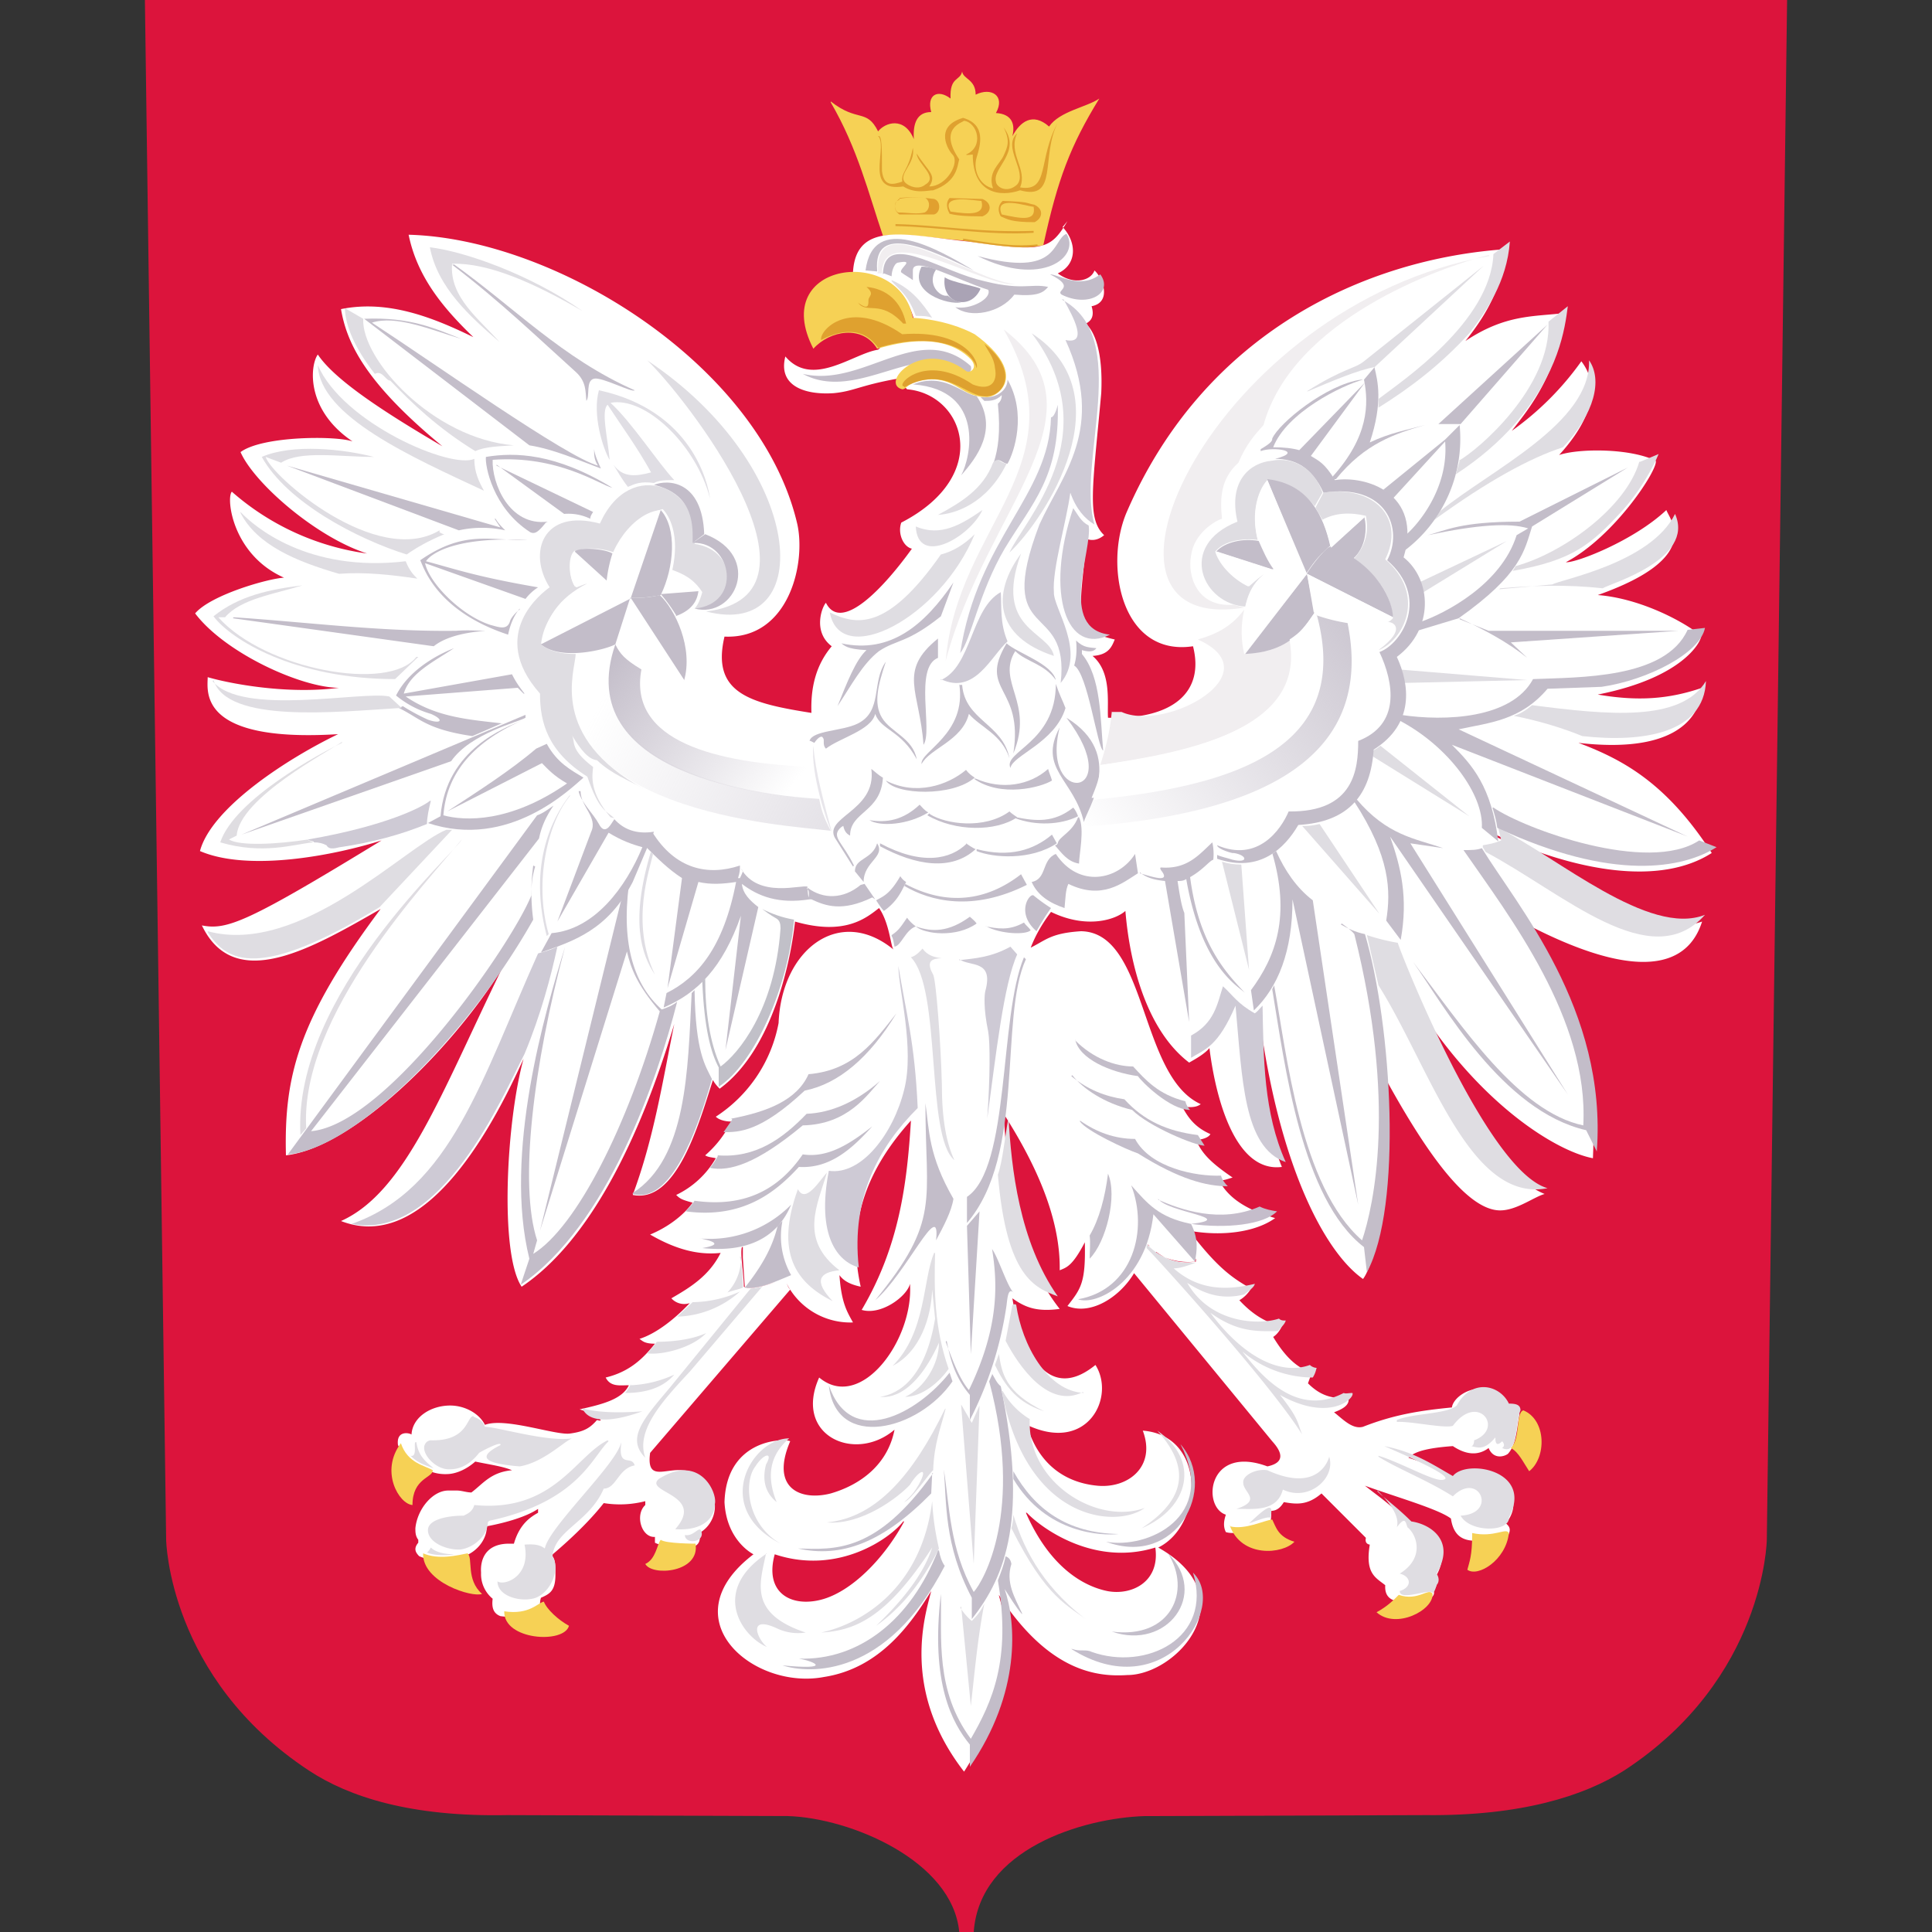 <?xml version="1.0" encoding="UTF-8"?> <svg xmlns="http://www.w3.org/2000/svg" xmlns:xlink="http://www.w3.org/1999/xlink" xmlns:v="https://vecta.io/nano" viewBox="0 0 20 20"><rect x="0" y="0" width="20" height="20" fill="#333333" stroke="none"/><style>.g{fill:#c3bdc9}.h{fill:#dfdde2}.i{fill:#cecad5}.j{fill:#fff}.k{fill:#f6d155}.l{fill:#f1eef0}.m{fill:#c3bec9}.n{fill:#c4bec9}.o{fill:#c3beca}.p{fill:#c4beca}</style><defs><linearGradient id="A" x1="6.27" y1="6.84" x2="8.09" y2="8.28" gradientUnits="userSpaceOnUse"><stop offset="0" stop-color="#c3bdc9"></stop><stop offset="1" stop-color="#c3bdc9" stop-opacity="0"></stop></linearGradient><linearGradient id="B" x1="11.73" y1="10.11" x2="6.22" y2="7.25" xlink:href="#A"></linearGradient><linearGradient id="C" x1="14.68" y1="6.26" x2="11.38" y2="8.79" xlink:href="#A"></linearGradient></defs><g fill-rule="evenodd"><path d="M1.5 0l.22 15.94s.02 1.43 1.48 2.39c.41.27 1.05.48 2.05.46l2.91.01c.64.02 1.7.46 1.77 1.2h.15c.06-.86 1.13-1.18 1.77-1.2l2.91-.01c.99.01 1.64-.2 2.05-.46 1.46-.95 1.48-2.39 1.48-2.39L18.5 0h-17 0z" fill="#dc143c"></path><path d="M8.6,1.06c.28.48.39.94.54,1.38.25-.03.54.03.83.05.33.06.59.09.83.05.15-.69.28-1.03.58-1.52-.13.09-.41.13-.52.29-.17-.15-.3-.05-.38.1.03-.12,0-.23-.17-.24.1-.18-.05-.27-.21-.19,0-.16-.13-.16-.14-.24-.02.1-.13.05-.12.28-.13-.1-.25-.04-.2.14-.15,0-.19.12-.18.28-.1-.24-.3-.17-.37-.08-.12-.24-.21-.09-.49-.31h0Z" class="k"></path><path d="M11.05 2.29c-.18.3-.25.32-1.03.21-.61-.06-1.16-.23-1.19.32.2.02.5.05.63.48l-.37.32c-.26.04-.68.4-.96.07-.08.31.21.4.5.38.21-.02.27-.08.66-.15l.1.11c.59.05.89.89-.06 1.38-.04.11.02.25.11.27-.28.39-.73.88-.89.56-.04.04-.14.3.06.45-.16.19-.22.42-.21.69-.63-.1-1.04-.2-.9-.79.67.03.85-.77.75-1.18-.39-1.63-2.49-2.94-4.02-2.98.09.44.36.76.67 1.06-.41-.2-.88-.39-1.37-.29.06.35.25.76 1.05 1.42-.58-.34-1.11-.68-1.29-.95-.08.11-.13.57.36.9-.16-.06-.93-.06-1.16.11.14.32.78.88 1.31 1.05a2.67 2.67 0 0 1-1.4-.64c-.06.06 0 .65.54.89-.17.01-.76.18-.92.37.31.41 1.1.77 1.49.77-.53.07-1.12-.04-1.36-.11 0 .14-.11.68 1.35.59-.52.25-1.31.76-1.43 1.21.51.22 1.41.04 1.88-.11-1.39.85-1.6.93-1.86.88.34.71 1.15.23 1.85-.17-.86 1.15-1 1.74-.98 2.55.69-.08 1.7-1.08 2.23-1.92-.62 1.27-.99 2.3-1.66 2.6.77.3 1.43-.66 1.89-1.68-.18.65-.25 2.02-.02 2.36.7-.47 1.22-1.52 1.58-2.72-.12.59-.21 1.18-.43 1.77.45.09.68-.72.83-1.19.01.02.03.05.07.09.56-.41.74-1.36.78-1.73.52.15.74-.04.87-.14.11.16.12.4.15.43-.56-.46-1.16 0-1.19.76a1.48 1.48 0 0 1-.65.97c.03.03.09.05.16.05a1.1 1.1 0 0 1-.27.35c.03.02.07.02.11.03a.94.94 0 0 1-.41.38c.04.04.06.05.17.08-.1.14-.27.26-.44.33.31.18.54.21.73.19-.12.24-.32.36-.51.47a.18.18 0 0 0 .19.05c-.17.18-.36.32-.52.37.03.02.05.05.16.05-.12.15-.26.29-.51.35.05.1.15.08.24.08-.07.15-.29.2-.51.25.17.05.28.14.18.11-.07.08-.13.12-.28.14s-.67-.17-.88-.09c-.06-.12-.21-.2-.36-.2-.2 0-.39.12-.4.3-.03-.02-.16-.04-.14.11.05.09.05.16.33.27a.43.43 0 0 0 .17.03c.1 0 .21-.05.3-.13h0c.14.03.29.05.38.09-.22.02-.3.14-.42.23-.05 0-.1-.02-.15-.02h0-.09c-.16 0-.32.19-.34.39 0 .04 0 .08.03.12v.03c-.05.06-.03.1.01.14.19.08.31.03.38.02.18-.02.32-.17.32-.33h0c.21-.04.41-.1.53-.18v.04c-.07.04-.19.11-.25.32h-.05c-.24 0-.3.16-.29.3a.33.33 0 0 0 .12.27c-.01.08 0 .15.08.18.28.04.35-.1.41-.1 0-.04 0-.06.01-.09.09-.04.15-.07.15-.24 0-.1 0-.16-.04-.2h0 0c.26-.22.43-.4.54-.54a1.05 1.05 0 0 0 .43-.02v.04c-.11.1-.04.34.1.33v.06c.09.05.25.02.38.04.06 0 .1-.05.08-.14h0a.32.32 0 0 0 .16-.3.35.35 0 0 0-.33-.35h0c-.19-.02-.38.12-.34-.18l1.45-1.69c-.02-.02-.03-.05-.04-.07a.74.74 0 0 0 .69.41c-.06-.11-.12-.2-.14-.49.05.07.13.1.22.12-.15-.67.07-1.22.52-1.72-.04.65-.12 1.3-.51 1.96.2.06.47-.14.5-.27.04.58-.51 1.33-.94.97-.27.6.37.89.78.54-.07.36-.35.57-.66.66-.31.08-.63-.05-.42-.54-.04-.03-.66-.04-.68.63.02.39.28.53.3.54-.88.67 0 1.41.73 1.27.58-.09.9-.55 1.11-.89-.06.24-.32 1.02.34 1.87.66-1.03.38-1.72.36-1.83.52.8 1.02.85 1.33.83.51 0 1.24-.8.32-1.32.47-.23.5-1.16-.16-1.21.14.37-.15.6-.47.57s-.61-.21-.73-.63c.63.3.92-.29.71-.62-.54.44-.79-.27-.86-.69.14.1.26.14.49.11-.44-.56-.54-1.32-.58-2.02.3.47.59 1.05.58 1.62.07-.03.13-.04.26-.29.01.42-.04.48-.18.66.24.1.54-.09.69-.34l1.43 1.74c.1.11.14.22-.05.26-.62-.23-.68.42-.43.5-.02.06-.03.12 0 .18.12.04.37-.06.44-.07.03-.03.03-.09.03-.15.06 0 .1-.04.13-.09.12.02.24.04.39-.09l.46.46s-.02.06.04.07c-.05.3.06.34.16.42-.02.29.42.12.46.14.05-.03.05-.06.04-.09.05-.05.03-.08.01-.12.22-.33-.09-.59-.26-.56-.18-.2-.31-.28-.46-.4.3.11.76.24.89.34.05.34.35.2.57.21.07-.1.03-.13 0-.16.29-.37-.32-.68-.58-.46-.15-.14-.29-.17-.43-.22.06-.06.18-.1.46-.12.12.08.25.11.37.02.05.12.16.09.2.06.09-.1.09-.26.12-.41-.02-.05-.06-.09-.13-.09-.19-.32-.55-.13-.57.02-.31.03-.59.07-.92.2-.11.03-.21-.08-.3-.15.08-.03.16-.07.15-.14-.13-.01-.26 0-.42-.16l.04-.11c-.12-.04-.25-.12-.4-.37.03-.02.06-.05.09-.11-.18-.04-.32-.14-.44-.27a.34.34 0 0 0 .12-.12c-.17-.1-.33-.19-.64-.6.33.06.68.02.89-.13-.16-.05-.45-.14-.58-.39.06 0 .1-.02.14-.03-.25-.17-.32-.26-.38-.39.05 0 .13-.02.15-.06-.16-.07-.23-.17-.29-.28.07 0 .14.01.19-.03-.64-.29-.55-1.78-1.24-1.79-.31.02-.36.09-.52.17.05-.13.12-.25.21-.37.37.18.67.08.77-.01.05.6.24 1.25.66 1.57.07-.04.16-.09.21-.15.07.56.28 1.29.75 1.23-.22-.54-.21-1.08-.24-1.61.2 1.58.68 2.49 1.08 2.77.18-.24.32-1.39.23-2.08.39.71.83 1.37 1.19 1.37.17 0 .35-.14.46-.17-.57-.23-.96-1.29-1.31-1.94.66 1.03 1.44 1.5 1.81 1.57.01-.32.08-1.21-.74-2.45 1.47.78 1.78.28 1.87 0-.66.23-1.56-.62-2.16-.89v-.02c.87.4 1.73.54 2.26.2-.46-.71-.9-.96-1.38-1.14.95.11 1.26-.22 1.28-.57-.35.12-.67.14-1.08.07.91-.18 1.08-.57 1.07-.61-.23-.18-.67-.39-1.07-.42 1.1-.39.75-.77.71-.88-.34.32-.94.55-1.04.54.51-.27.96-.97.93-1.05-.26-.13-.79-.13-1-.06.21-.23.49-.63.23-.97a3.05 3.05 0 0 1-.72.72c.21-.27.46-.58.55-1.22-.32.04-.61.01-1.03.29.24-.3.39-.59.41-.95-1.43.1-3.11.85-3.92 2.73-.23.55-.05 1.49.69 1.38.12.47-.2.76-.88.74-.01-.16.04-.47-.16-.64.17-.01.2-.1.23-.17-.44-.1-.37-.25-.29-1.04.06.02.12.01.18-.04-.18-.17-.12-.48-.03-1.47.02-.43-.07-.64-.16-.72.06-.03.09-.08.06-.18.21-.04.12-.29.03-.37-.04.11-.22.15-.38.03.2-.09.2-.32.05-.48h0zm.83 10.59s.01.02.02.02l-.02-.02h0zm-4.2.03c-.02.07.02.28.02.41.07.03.19 0 .33-.05-.12.04-.25.08-.32.05l-.02-.3v-.11h0zm-.05.02H7.6h.03zm4.33.03c.15.11.34.11.41.1 0 0 0-.02.01-.03v.03c-.14.02-.28 0-.41-.1h0zm-5.22 2.53h0 0zm3.89.17c.14.15.69.56 1.33.36.05.36-.25.5-.5.45-.24-.05-.59-.24-.84-.81h0zm-1.27.09c-.21.39-.55.73-.86.81s-.59-.07-.48-.47c.66.22 1.2-.17 1.33-.34h0z" class="j"></path><g class="h"><path d="M6.32 8.46c-.22-.26-.19-.43-.18-.52-.25-.19-.18-.26-.22-.33.09.15.17.25.26.26.16.15.32.2.49.3-.99-.54-.72-1.21-.71-1.4-.16 0-.27-.03-.35-.09.03-.27.17-.49.47-.64-.04.01-.08.03-.11.04-.04 0-.12-.23-.01-.37.06-.04.23-.05.4.01.1-.2.23-.38.5-.45.07.07.18.27.1.63.11.04.22.09.31.23-.03.11-.06.15-.08.17.43 0 .48-.6 0-.67.08-.57-.66-.92-.98-.21-.59-.16-.75.3-.52.66-.07.05-.65.48-.1 1.1 0 .3.08.6.49.86.12.35.19.35.28.43h0zm7.3-3.21l.08-.15c.53-.08.85.27.64.69.43.37.19.84-.07.94.31-.23.14-.3.09-.29.02 0 .04-.02.06-.04-.02-.2-.1-.39-.4-.62.15-.17.14-.33.12-.44-.17-.04-.32-.03-.45.04l-.07-.12h0z"></path><path d="M12.89,6.28c.02-.08.05-.22.2-.34-.05.03-.1.08-.16.13-.19-.08-.32-.25-.35-.36.12-.15.4-.13.44-.12-.08-.31.02-.54.1-.62.25.02.39.15.49.27l.08-.14c-.07-.22-.28-.38-.53-.33-.21.02-.45.2-.35.63-.63.25-.36.86.09.88h0Z"></path></g><path d="M11.51,7.36c-.02.23-.07.4-.12.56.86-.13,2.13-.35,1.96-1.29-.16.11-.31.13-.47.14-.03-.13-.04-.28,0-.46-.14.19-.31.26-.48.31.78.35-.33.96-.79.75h-.1,0Z" class="l"></path><path d="M8.42,7.72c.02.27.11.59.19.89-.05-.09-.22-.61-.19-.89Z" fill="#e8e6eb"></path><path d="M10.97,7.53c-.21.82.71.74.07-.1.62.38.21.95.18,1.08-.1-.44-.48-.55-.25-.98Z" class="g"></path><path d="M6.84,5.28l-.31.91c-.08-.03-.15-.06-.25-.18,0-.32.28-.71.56-.73Z" class="j"></path><path d="M7.08,7.05l-.56-.86c.09,0,.19,0,.31-.03.16.15.35.55.25.89Z" class="g"></path><g class="j"><path d="M6.93 5.9c.17.05.28.16.3.22l-.39.04a1.14 1.14 0 0 0 .09-.26zm-.98.17c-.07-.11-.07-.32 0-.37l.33.3c-.09.02-.25.03-.33.07z"></path><path d="M5.6,6.67l.92-.47s-.13-.15-.24-.18c-.25-.03-.65.28-.68.66Z"></path></g><path d="M6.37 6.67C5.9 8.03 7.94 8.24 8.48 8.28l-.07-.34c-.99-.04-1.91-.26-1.77-1.01-.18-.11-.22-.16-.27-.26h0z" fill="url(#A)"></path><path d="M6.37,6.66c-.11.05-.27.08-.42.1-.39,1.65,2.16,1.78,2.65,1.84-.08-.15-.1-.23-.12-.33-1.3-.08-2.49-.57-2.11-1.61Z" fill="url(#B)"></path><path d="M13.12 4.97l.4.97c.06-.09.12-.18.25-.29-.07-.31-.22-.64-.65-.69z" class="g"></path><path d="M13.12 4.97l.41.97-.35-.05c-.21-.22-.26-.67-.06-.92z" class="j"></path><g class="g"><path d="M12.59 5.71c.09-.1.28-.14.44-.11.04.09.09.21.16.3l-.59-.19zm1.54-.36l-.36.32.23.12c.19-.16.13-.44.12-.44h0z"></path><path d="M13.77,5.66c-.06.01-.26.29-.24.28l.89.45c0-.15-.14-.53-.64-.74h0Z"></path><path d="M13.53,5.94l-.64.83c.41-.02.57-.2.72-.43l-.08-.4Z"></path></g><g class="j"><path d="M14.13 5.35a.56.56 0 0 0-.44.04c.04.09.07.2.09.28l.35-.32zm-.6.59l.89.45c-.16.13-.68 0-.82-.05l-.07-.4h0z"></path><path d="M13.53,5.94l-.35-.05c-.39.16-.32.82-.29.87l.64-.82Z"></path><path d="M13.18 5.9l-.59-.19c.03.14.2.3.33.36.03-.03.16-.14.25-.17h0zm.43.44c-.11.16-.14.2-.26.28.21.95-1.16 1.19-1.96 1.3 0 .13-.05.24-.09.34.14-.01 2.96-.06 2.31-1.93h0z"></path></g><path d="M13.63 6.36c.38 1.39-.86 1.78-2.32 1.92l-.11.28c1.98-.14 3.02-.78 2.75-2.11a1.86 1.86 0 0 1-.32-.08z" fill="url(#C)"></path><path d="M4.38 16.08c.16.07.36.02.46 0 .06.05-.02.27.15.42-.1.04-.62-.12-.61-.42h0zm-.23-1.14c.07.21.25.23.33.28 0 .08-.21.08-.21.36-.14-.01-.34-.35-.12-.64zm1.07 1.74c.26.04.35-.09.41-.1.03.08.15.19.26.25-.05.19-.68.15-.67-.15h0zm1.98-.7s-.31 0-.36-.04c-.04.05-.05.2-.16.25.07.13.57.09.52-.21z" class="k"></path><path d="M7.77 13.34s.09-.01.12-.02l-.75.88c-.29.31-.56.61-.46.89-.2-.2-.02-.4.25-.72l.84-1.03h0zm-.37 2.23c0 .14-.12.28-.41.26.32-.36-.33-.38-.17-.52.43-.27.61.15.58.26zm-.31.32c.09.02.15-.1.17-.04.04.12-.17.14-.17.04zM4.9 14.66c-.07 0-.05.26-.44.25 0 0-.04 0-.06.04-.05.09.11.27.26.26.13 0 .23-.08.3-.17.03-.02.24-.13.22-.08-.24.12-.18.19.2.22.24-.04.45-.25.54-.29-.25.04-.78-.12-.9-.12-.02-.05-.05-.08-.11-.1h0zm-.44 1.36s-.02.04-.04.05c.07.04.25.03.28.02-.02 0-.17 0-.24-.07zm1.83-1.11c-.33.16-.56.75-1.38.67-.02.07-.07.09-.11.11-.17 0-.37.04-.37.15 0 .13.2.21.34.2.14-.02.28-.15.28-.28h0s.01-.02.03-.02c.91-.2 1.05-.66 1.22-.82h0zm.14.02c-.04.22-.75.88-.79 1.1-.04-.03-.09-.05-.21-.04.07.33-.21.43-.28.38 0 .15.22.21.36.18.17-.03.3-.29.21-.44.02-.27.38-.35.53-.7.13 0 .15-.21.32-.24-.03-.11-.17.03-.14-.22h0zm-2.12 0c.02.13.08.19.18.27-.08-.03-.16-.05-.24-.13.08.02.02-.16.06-.14zm1.72-.35c.15.04.35.05.62.03-.39.14-.57.09-.62-.03zm.5-.25s-.03.06-.06.09c.19 0 .38-.04.51-.19a1.19 1.19 0 0 1-.45.11zm.27-.44s-.06.08-.1.12c.16.02.47-.06.61-.21-.13.06-.32.09-.51.09zm.37-.41l-.16.15a1.02 1.02 0 0 0 .65-.26 1.22 1.22 0 0 1-.49.11zm.5-.47a.51.51 0 0 1-.14.37c.05-.02.11-.03.16-.05 0-.1-.01-.22-.03-.32h0z" class="h"></path><path d="M12.73 15.8c.16.04.35-.06.44-.07.04.08.06.18.23.23-.12.13-.55.17-.67-.17h0zm1.75.71c-.06.06-.12.12-.23.18.2.18.59-.02.58-.19-.04-.07-.15.08-.35.01zm.76-.63c0 .23-.03.29-.05.37.11.08.4-.1.43-.38-.03-.06-.15.05-.38 0h0zm.53-1.28c-.08.02-.03.3-.13.39.08.04.13.15.19.24.18-.14.18-.53-.06-.63h0z" class="k"></path><path d="M12.93 15.77c.09-.03.18-.07.22-.06.05-.19-.07-.08-.22.06zm-.12-.15c.17 0 .41.03.47-.2.27.13.55-.12.48-.34 0 0-.09.39-.64.14-.11-.02-.26.05-.25.13 0 .1.2.18-.07.27h0zm1.45-.19c.14.14.23.27.2.38.09-.12.09-.05.11 0 .1.08.18.32-.08.48.12.03.13.14 0 .18 0 .11.31-.03.34.02.02-.01.03-.04.04-.08.03-.03.03-.08 0-.12.2-.33-.05-.51-.26-.54-.13-.13-.24-.21-.35-.31h0zm.01-.35c.21.13.5.24.77.41.27-.27.47.18.08.2.1.18.51.17.5.02.26-.49-.44-.61-.58-.43-.21-.12-.4-.25-.71-.31.6.26.7.34.6.35s-.43-.18-.66-.25zm.19-.38c.16-.07.52-.06.62-.15.16-.29.45-.21.54-.02.07 0 .12.01.12.07-.06.14-.02.47-.19.39.03-.02.02-.05 0-.07-.07.07-.07-.01-.07-.04-.11.13-.17.11-.25.09.02 0 .03-.03.03-.06.32-.12.04-.5-.22-.15-.09.03-.44-.05-.58-.04h0zm-2.59-1.82v.04c.12.12 1.27 1.39 1.61 1.93-.05-.12-.03-.16-.23-.41.52.29.78.03.75-.02-.04 0-.07.01-.09 0-.48.25-.84-.16-1.05-.43a1.14 1.14 0 0 0 .73.27c.03-.05.03-.07.04-.1-.02 0-.05-.01-.07-.03-.33.12-.72-.12-1.03-.54.29.21.5.19.7.19.03-.04.07-.07.08-.11-.03 0-.05 0-.07-.02-.21.07-.71.05-.95-.37.17.11.35.18.59.12.05-.04.1-.07.11-.11-.29.07-.58.07-.84-.16.07 0 .15-.03.23-.06-.15.01-.31 0-.5-.18h0z" class="h"></path><path d="M8.31 3.87c.57.31 1.23-.39 1.69-.01.05 0 .06-.03.05-.07-.54-.48-1.11.23-1.74.08h0zm-.21 8.77l-.05.05c-.06.25-.19.45-.34.64.14.02.31-.06.48-.13a.81.81 0 0 1-.09-.56h0z" class="g"></path><path d="M8.26,12.31c.08.16.23-.1.3-.17-.1.34-.29.69.13,1.01-.21.02-.27.11-.07.32-.38-.19-.6-.5-.36-1.16Z" class="h"></path><path d="M8.58,12.12c-.13.67.09.94.31,1-.08-.73.21-1.25.61-1.65-.03-.68-.12-.98-.2-1.47,0,.23.17.85.06,1.28-.11.45-.44.89-.78.84h0Z" class="i"></path><g class="g"><path d="M7.24 12.82a1.18 1.18 0 0 0 .95-.35c-.14.34-.45.5-.92.45.17-.03.17-.06-.02-.1zm-.05-.39c-.04.06-.07.08-.09.11.6.08.94-.21 1.17-.46.33.02.56-.2.76-.42-.23.18-.46.33-.72.29-.26.38-.62.55-1.12.48h0z"></path><path d="M7.43,11.97c-.05.09-.06.09-.08.12.2.04.48-.04.96-.44.47-.01.67-.32.8-.46-.25.22-.51.33-.76.34-.25.26-.53.46-.92.43Z"></path><path d="M7.58 11.59l-.09.13c.16 0 .38 0 .84-.43.35-.07.67-.34.95-.8-.23.29-.44.59-.91.63-.12.27-.43.39-.8.46zm3.89.56c-.03.24-.09.47-.19.64.01.08 0 .16 0 .24.17-.17.29-.65.19-.88zm.24.12c.18.46.02 1.08-.55 1.18.18.07.7-.17.78-.88l.43.49c.02-.11.04-.23-.04-.39-.34-.07-.45-.21-.62-.4h0z"></path></g><path d="M11.99,12.42c.23.1.64.25,1.05.07.06.03.12.04.18.05-.14.14-.53.18-.89.13.49-.06-.25-.12-.34-.26h0Z" fill="#c5bdcb"></path><path d="M11.18,11.6c.17.12.36.19.57.19.16.3.63.39.89.38.01.04.04.08.07.11-.22,0-.5-.07-.93-.34-.12-.04-.53-.23-.6-.33h0Z" fill="#c3bdca"></path><g class="g"><path d="M11.09,11.14c.17.14.35.21.55.24.2.22.44.33.76.37l.07.11c-.1,0-.58-.2-.75-.37-.29-.07-.51-.22-.62-.36h0Z"></path><path d="M11.13,10.77c.19.19.42.27.6.27.13.14.26.29.54.36.01.04.03.07.05.09-.21,0-.51-.3-.54-.35-.29-.04-.61-.18-.65-.38Z"></path></g><path d="M9.43,9.91c.06-.02.09-.06.12-.09.05.07.12.09.2.1-.14,0-.15.06-.09.17.03.05.08.72.09,1.13,0,.38.05.62.13.79-.3-.25-.13-1.77-.45-2.1h0Z" class="h"></path><path d="M9.93,9.94c.17-.02.33-.03.53-.14l.07.08c-.14.31-.22,1.04-.31,1.7.03-.42.03-.79.01-.9-.05-.24-.04-.38-.03-.42.09-.33-.16-.25-.27-.33h0Z" class="i"></path><g class="g"><path d="M10.6 9.91l.02.02c-.28.61 0 2.02-.61 2.73v-.27c.45-.3.33-1.86.59-2.48h0zm-1.02 1.52c0 1.01.16 1.2-.52 2.03.32-.27.68-1.08.63-.62.08-.15.16-.3.18-.43-.26-.45-.25-.71-.29-.99h0z"></path><path d="M10.14 12.54l-.13.15.04 1.33.09-1.48h0z"></path></g><path d="M10.44,11.57c-.04.21-.06.45-.11.59.09,1.06.38,1.17.62,1.26-.4-.57-.48-1.33-.51-1.85h0Z" class="h"></path><path d="M9.67,12.97c-.12.28-.08.82-.43,1.17.29-.15.4-.51.41-.79l.03.3c-.1.61-.37.78-.57.81.03,0,.33.06.61-.56,0,.22-.15.47-.35.56.18,0,.36-.16.45-.29-.15-.43-.15-.82-.14-1.2h0Z" fill="#e0dee2"></path><path d="M9.8 13.88c.03.15.07.36.24.56v.26a3.79 3.79 0 0 0 .38-1.19c.01-.09.02-.19.08-.12-.07-.06-.16-.36-.23-.46.05.32.09.78-.24 1.46-.1-.12-.17-.31-.24-.5h0z" class="g"></path><path d="M11.21,14.41c-.35.18-.66-.26-.8-.53l.07-.37s.03-.02.04,0c.06.41.32.89.7.91Z" class="h"></path><path d="M10.34,14.02l-.04.11c.14.3.3.41.51.48-.41-.2-.44-.4-.47-.6Z" fill="#dfdde1"></path><path d="M9.95 14.54l.11.19.08-.18-.06 1.64-.13-1.64h0z" class="h"></path><path d="M10.27 14.23l-.03.07c.36 1.35-.06 2.07-.16 2.18-.25-.45-.25-.89-.31-1.27.03.34 0 .78.29 1.33v.22c.36-.45.58-1.07.3-2.41-.04-.03-.06-.08-.09-.13h0z" class="g"></path><path d="M9.94 16.64a.54.54 0 0 0 .12.14c.08-.08.1-.12.13-.18-.07.36-.1.71-.14 1.06l-.1-1.03z" class="h"></path><path d="M10.58,16.7c-.08-.17-.17-.32-.11-.51-.01-.06-.04-.07-.06-.08-.02.1-.05.17-.08.25.14.82-.06,1.26-.28,1.64-.37-.5-.3-1.04-.31-1.5-.11.93.12,1.34.3,1.56v.23c.53-.77.48-1.49.36-1.84.06.09.11.18.18.26h0Z" class="g"></path><path d="M8.58,14.34c.07.68.93.47,1.28-.04l-.03-.09c-.33.42-1.02.8-1.25.13h0Z" class="n"></path><path d="M9.78,14.59c-.32.66-.7,1.12-1.22,1.17.36.03.74-.26.86-.39.09-.15.2-.2.09,0-.04.07-.08.12-.15.18.08-.03.26-.3.3-.33.01-.28.08-.44.13-.64h0Z" class="h"></path><path d="M9.65 15.25l-.01.21c-.5.51-.93.67-1.38.57.38.01.81.05 1.4-.78z" class="o"></path><path d="M8.04 15.55c-.11-.27-.07-.49.13-.66-.39 0-.81.72-.09 1.09-.36-.21-.38-.65-.26-.8.08-.13.19-.16.11-.02-.06.23.05.34.11.39h0zm2.34-1.15a.78.78 0 0 0 .28.29c-.03.66.7 1.1 1.19.92-.28.21-1.22.16-1.48-1.21z" class="h"></path><path d="M10.49,15.23v.08c.34.57.92.59,1.09.57-.54-.01-.87-.26-1.09-.65h0Z" fill="#c4c0cd"></path><path d="M11.98,14.81c.45.31.33.8-.16,1.01.38-.25.56-.57.16-1.01Z" fill="#e1dfe3"></path><path d="M11.45,15.96c.43.08,1.16-.26.77-1.01.4.46-.05,1.28-.77,1.01Z" class="g"></path><path d="M10.49,15.68s0,.07-.02.14c.37.74.58.79.82.98-.45-.33-.68-.71-.8-1.12Z" fill="#e0dee3"></path><path d="M11.1,17.07c.08.03.14,0,.2.03.56.2,1.26-.14,1.05-.82.37.36-.31,1.39-1.26.79Z" fill="#c4becb"></path><path d="M12.09,16.08c.43.42-.01,1.01-.58.81.61.08.83-.42.58-.81h0Z" class="o"></path><path d="M7.94 16.08c-.59.39-.26.86 0 .97-.1-.08-.21-.34.11-.19a.51.51 0 0 0 .29.04c-.6-.2-.47-.52-.41-.82zm1.71-.54c.01.2.04.36.07.49-.19.38-.41.63-.65.8.27-.26.49-.53.58-.81-.48.74-.81.86-1.15.88.42-.09 1.04-.46 1.15-1.36z" class="h"></path><path d="M9.72,16.05c.01.06.03.12.06.16-.6,1.16-1.4,1.12-1.68,1.03.52.05.34-.04.17-.07.62.02,1.16-.4,1.44-1.12h0Z" class="m"></path><path d="M9.23,9.68c.08-.05.11-.11.16-.18.02.03.05.06.09.09-.11.04-.15.2-.22.21-.01-.04-.01-.08-.03-.11Z" class="p"></path><g class="g"><path d="M9.48,9.59c.17.06.34.06.56-.1.02.02.05.04.07.07-.21.15-.54.11-.63.03Z"></path><path d="M10.2,9.59c.12.02.24.05.4-.04.02.03.05.05.07.08-.05.05-.31.04-.46-.04h0Z"></path><path d="M10.7 9.27a1.78 1.78 0 0 0 .18.13c-.05.07-.1.15-.15.24-.22-.19-.07-.4-.03-.37zm-1.63.05s.05.08.08.11c.14-.1.18-.2.23-.3a.17.17 0 0 1-.06-.06c-.11.19-.18.21-.25.25h0z"></path><path d="M9.38 9.14l-.02.03c.27.16.71.27 1.27-.01l-.06-.11c-.36.28-.77.33-1.2.1zm1.3-.01c.16-.03.1-.23.25-.29.24.36.65.27.82 0l.03.2c-.16.1-.37.28-.72.11-.03.06-.03.15-.04.25-.15-.05-.28-.13-.34-.27h0zm.49-.67c.06.12 0 .39 0 .48-.12-.02-.18-.11-.25-.19.01 0 .02 0 .03-.02.01-.07.15-.11.21-.27h0z"></path></g><path d="M10.11,8.79v.02c.17.07.56.1.83-.08l-.05-.09c-.19.16-.44.24-.78.15Z" class="o"></path><path d="M10 8.73s.07.05.1.06c-.25.23-.62.17-.99-.03v-.03c.43.23.73.17.9 0z" class="g"></path><g class="m"><path d="M9.08,8.73c.09.14-.14.19-.14.4l-.09-.11c0-.14.18-.12.23-.29Z"></path><path d="M8.83,8.97l-.17-.27c-.18-.24.42-.29.36-.74.04.03.08.07.12.09-.02.36-.34.35-.34.6-.04-.02-.06-.05-.07-.1-.02.01-.02.01-.04.03-.08.09.04.15.15.38h0Z"></path></g><path d="M9,8.49c.18.03.35,0,.52-.16.03.03.05.06.09.08-.21.13-.5.15-.61.08h0Z" class="g"></path><path d="M9.62,8.42l-.02.02c.29.17.71.17.93.02-.03-.02-.06-.04-.08-.06-.26.19-.66.13-.82.03h0Z" class="p"></path><path d="M10.53 8.45l-.02.02c.21.08.47.07.65-.02-.01-.03-.03-.07-.05-.09-.2.16-.39.14-.59.1h0zm-1.36-.37c.31.16.64.05.83-.11.03.04.06.06.09.08-.23.2-.82.18-.92.03h0z" class="n"></path><g class="g"><path d="M10.1 8.06h-.02c.28.2.7.09.81.02-.01-.04-.03-.08-.04-.12-.19.17-.48.22-.75.1h0zm-1.71-.39l.04.02c.04-.06.08-.08.09-.05.02.02-.01.07.03.11.14-.11.47-.19.51-.36.06.17.27.17.43.47-.04-.22-.27-.28-.36-.43s-.04-.34.04-.58c-.15.21-.03.51-.29.64-.16.08-.47.07-.5.18h0zm1.32-1.06v.2c-.25.1-.05.76-.15.9-.04-.56-.27-.76.15-1.1h0z"></path><path d="M9.93,7.09h.03c.03.37.42.4.49.76-.08-.25-.3-.32-.42-.46-.07.28-.41.36-.49.52-.02-.13.47-.31.39-.83Z"></path><path d="M10.51 6.74c-.2.32.2.53-.02 1.06.11-.7-.37-.64-.07-1.14.11.1.47.21.51.38-.12-.17-.31-.19-.42-.3h0zm.42.34c.04.12.07.17.1.25-.11.36-.55.49-.57.62-.08-.17.47-.26.47-.87zm.42-.37c-.07-.01-.13 0-.21-.08.01.12 0 .19-.02.26.14.08.24.85.3.88-.03-.33-.02-.76-.22-1v-.04c.07.02.12.02.15-.02h0zm-2.68.6c.14-.21.26-.44.43-.57.18-.12.29-.08.64-.36l.13-.35c-.3.44-.65.74-1.16.63.03.02.05.06.26.07-.11.1-.2.33-.3.58h0z"></path></g><path d="M8.59,6.34c.27.13.59.2,1.15-.6.12-.03.24-.1.35-.21-.36.87-1.39,1.4-1.5.81Z" class="h"></path><path d="M9.79,6.84c.43-1.61,1.72-2.57.6-3.43.81,1.41-.48,2.01-.6,3.43Z" class="l"></path><path d="M9.48 5.45c.02.42.56.11.69-.17-.22.15-.43.28-.69.17zm.8-.66c.05-.07.06 0 .14.01-.2.41-.53.52-.71.53.24-.13.47-.27.57-.54z" class="h"></path><g class="g"><path d="M10.15,4.11l.04.04c.06,0,.12,0,.18-.06,0,.05-.02.07-.04.09.03.3,0,.47-.04.6.05-.05.09.02.14.02.07-.12.2-.52,0-.87,0,.1-.1.2-.27.18h0Z"></path><path d="M9.45,3.98c.32-.13.51.1.66.12.23.34,0,.64-.16.82.1-.18.25-.88-.49-.94Z"></path></g><g class="i"><path d="M9.74,7.03c.35.17.52-.24.69-.39-.08-.19-.06-.35-.07-.51-.31.17-.3.77-.62.91h0Z"></path><path d="M10.95,4.19s-.03.13-.07.13c-.02.81-.76,1.26-.94,2.44.11-.13.19-.62.46-1.08.29-.48.57-.74.55-1.49h0Z"></path></g><path d="M10.57 5.73c-.29.79.29.8.34 1.06-.61-.2-.65-.64-.34-1.06zm.11-2.28c.98.64.14 1.92-.23 2.27.14-.32 1.03-1.22.23-2.27z" class="h"></path><g class="i"><path d="M11.01,3.1c.1.18.26.47.02.42.42.92-.04,1.4-.27,1.91-.48,1.26.32.76.22,1.64.27-.32-.08-.78-.07-.94-.02-.23.13-.73.17-1.03.06.17.15.27.25.33-.19-.65.4-1.94-.34-2.33h0Z"></path><path d="M11.11,5.26c.05.07.08.14.16.18.04.26-.32,1.07.22,1.13-.44.22-.68-.41-.38-1.31h0Z"></path></g><path d="M10.87,2.84c.09,0,.31.16.52,0,.14.19-.12.35-.4.21-.07-.05.16-.07-.12-.21Z" class="g"></path><path d="M9.23,2.91c.08.09.17.14.25.36.06,0,.12,0,.17.02-.1-.15-.21-.3-.42-.39Z" class="h"></path><path d="M10.12,2.65c.85.23.77-.17.92-.23.15.24-.26.56-.92.23Z" class="g"></path><path d="M9.08 2.81l-.12-.01c.08-.61.75-.22 1.12 0-.46-.22-1.04-.5-1 0h0z" class="m"></path><path d="M9.09 2.81c-.04-.69.96.1 1.42.13-.32.04-1.38-.67-1.38-.11h-.05z" class="l"></path><path d="M9.15 2.83l.08.03c0-.06.03-.13.06-.14.2-.04.01.06.04.1.04.03.08.05.12.08v-.1c0-.16.46.1.78.2.04.09-.18.21-.34.18.15.12.47.06.61-.13.24.02.3-.02.35-.08-.19-.04-.27.05-.74-.08-.43-.12-.96-.49-.97-.05h0z" class="g"></path><path d="M9.54,2.76c.05,0,.1.01.15.03-.1.15.04.29.12.27.03.02.05.05.14.07-.13.03-.55-.1-.41-.37h0Z" fill="#b6b1bf"></path><path d="M8.42,3.61c-.47-.91.89-1.07,1.03-.32,0,0,.34.01.64.17.58.42.23.67.11.65-.27,0-.32-.26-.72-.16-.1.04-.1.08-.14.08-.24-.06.2-.54.66-.19.04.03.13-.03.05-.12-.31-.32-.85-.14-.97-.11-.15-.25-.49-.19-.66,0h0Z" class="k"></path><path d="M9.78,2.87c.06.05.36.1.37.12-.1.23-.41.16-.37-.12Z" fill="#aaa3b5"></path><path d="M11.8 9.03c.07.06.16.08.26.09l.25 1.46-.05-1.13c-.03-.07-.05-.2-.07-.33.03 0 .06 0 .09-.02.16.92.54 1.11.61 1.18-.2-.21-.48-.51-.57-1.2.14-.08.2-.17.24-.18a.56.56 0 0 0-.01-.18c-.14.13-.26.28-.53.26-.02 0 0 .03 0 .03.11.14-.11.06-.22.03h0z" class="g"></path><path d="M12.33,10.73v.22c.15-.09.28-.12.46-.54.07.75.08,1.47.52,1.62-.23-.51-.23-1.08-.24-1.62-.03.03-.05.06-.08.08-.18-.1-.23-.19-.33-.28-.06.19-.09.38-.33.51h0Z" class="i"></path><path d="M12.65,8.92c.06.02.13.03.2.03l.08,1.09-.28-1.12h0Z" class="h"></path><path d="M13.17,8.84l.04-.03c.09.2.21.38.38.51l.47,3.15-.68-3.16c0,.54-.15.91-.4,1.15l-.03-.21c.26-.35.41-.77.22-1.42Z" class="g"></path><path d="M13.88,9.57c.07.04.15.08.25.1.28.95.39,2.82.02,3.5l-.03-.26c-.65-.5-.82-1.89-.95-2.67l.02-.04c.13.71.27,2.08.91,2.64.12-.36.36-1.42-.08-3.17-.03-.04-.09-.08-.13-.11h0Z" class="n"></path><path d="M13.48 8.55c.06 0 .09 0 .18-.02l.62.93-.8-.91h0zm.67 1.13a2.13 2.13 0 0 0 .32.08c0 .03.91 2.36 1.55 2.54-.81.16-1.22-1.26-1.75-2.1l-.12-.52z" class="h"></path><g class="g"><path d="M14.05 8.27l-.03.03c.37.57.38.92.33 1.23l.15.2c.08-.44 0-.76-.11-1.07l1.84 2.67-1.63-2.6.34.05c-.29-.1-.58-.13-.9-.51h0z"></path><path d="M15.16,8.8c.07,0,.13,0,.18-.02.36.59,1.3,1.67,1.19,3.14l-.11-.22c-.87-.2-1.48-1.3-1.79-1.74.51.67,1.09,1.55,1.76,1.69.06-1.1-.77-2.17-1.24-2.85h0Z"></path></g><path d="M15.35 8.77l.03.05c.81.43 1.71 1.28 2.27.65-.58.23-1.52-.59-2.14-.9l.03.13c-.07.03-.13.04-.19.05h0zm-1.14-1v.06l1 .62-.92-.73s-.05.04-.08.05h0z" class="h"></path><g class="g"><path d="M15.45,8.36c.02.07.04.13.05.21,1.2.56,1.92.42,2.27.2l-.18-.07c-.53.35-1.81-.12-2.13-.34h0Z"></path><path d="M14.5,7.41s0,.03-.01.05c.51.27.87.77.85,1.11l.17.14c-.07-.57-.27-.79-.48-1l2.44.95-2.37-1.11c.32-.07.64-.09.92-.42l.56-.02c.48-.07,1.02-.35,1.07-.61l-.18.02c-.23.51-1.13.49-1.6.51-.22.41-.91.44-1.37.37Z"></path></g><path d="M15.86 7.3c-.06.05-.12.09-.19.11.25.05.49.12.71.21.63.07 1.26-.03 1.28-.57-.26.43-1.02.35-1.8.25h0zm-1.37-.38c.02.05.02.1.03.15l1.29-.03-1.33-.11h0z" class="h"></path><g class="g"><path d="M15.11 6.4c.26.12.5.25.7.41l-.17-.16 1.74-.12h-1.97l-.3-.12h0z"></path><path d="M14.7 6.45l-.03.08.43-.13c.65-.46.68-.7.76-.95l.99-.61-1.12.56c-.61 0-.76.09-.95.14.52-.11.85-.13 1.04-.07l-.12.07c-.16.51-.74.81-1 .9h0z"></path></g><path d="M14.69 6.03l.03.11.88-.54-.91.43zm.84.06c.35-.03.7-.04 1.06 0 .08-.05.96-.3.75-.77-.25.51-1.19.68-1.27.73l-.55.05z" class="h"></path><path d="M16.98,4.78l.19-.08s-.12.3-.37.58c-.33.36-.52.52-1.14.63.01-.02.02-.03.03-.05.48-.13,1.14-.6,1.28-1.08h0Z" fill="#dfdce1"></path><path d="M14.91,5.29l-.06.09c.55-.4.99-.64,1.33-.75.33-.35.41-.7.27-.9.02.65-1.01,1.13-1.54,1.56h0Z" class="h"></path><path d="M14.56 5.54l-.02.16a1.45 1.45 0 0 0 .57-1.3l-.15.15-.64.52.1.09.54-.59c.04.49-.29.87-.41.97z" class="m"></path><path d="M15.11,4.77l-.04.14c.26-.17.45-.34.61-.52.46-.53.52-.99.55-1.22l-.2.16c.03.68-.73,1.33-.93,1.44h0Z" class="h"></path><path d="M14.89 4.39h.23l.9-1.03-1.13 1.03zm-.66-.59l-.11.13c.05.25.05.59-.33 1.01v.02h.04c.3-.37.61-.47.92-.56-.18.05-.36.08-.57.18.14-.42.08-.64.05-.77h0z" class="g"></path><g class="h"><path d="M14.27,4.14v.08c.32-.2.64-.44.94-.77.17-.22.39-.53.42-.95l-.17.13c-.03.7-.94,1.31-1.19,1.5h0Z"></path><path d="M13.54 4.05c.26-.11.52-.22.69-.25l1.13-1.05-1.24.99c-.1.08-.21.07-.59.31h0z"></path></g><path d="M15.42,2.65c-2.86.5-4.45,3.95-2.54,3.64l-.11-.03c-.38.03-.48-.3-.44-.51.03-.23.25-.36.32-.38-.02-.2-.02-.41.17-.58.08-.19.17-.29.26-.39.3-1.09,1.82-1.63,2.33-1.76h0Z" class="l"></path><path d="M14.09 3.93c-.36.05-.85.45-.92.61 0 .02 0 .04-.12.11v.02c.13-.05.46 0 .15.08.2 0 .38.08.5.35.66-.1.83.38.66.7.44.38.16.86-.08.95.15.32.22.75-.22.92 0 .29-.04.74-.72.73-.08.19-.32.53-.74.35 0 .04.17.09.17.08.14.02.16.11-.01.07-.06-.02-.12-.03-.16-.05h0v.04c.44.15.7-.11.84-.35.53-.03.75-.32.78-.78.43-.27.37-.68.24-.96.39-.29.36-.8.07-1.03.2-.67-.4-.85-.71-.8-.11-.18-.17-.2-.25-.25l.56-.76-.68.7c-.07-.02-.16-.03-.27-.03.14-.36.71-.64.93-.7h0z" class="g"></path><g fill="#dfa12f"><path d="M8.88 3.13c.09.13.23-.04.47.22h.03c-.05-.23-.2-.36-.41-.38.09.08.02.09.02.14s0 .1-.1.03z"></path><path d="M8.5,3.52c.13-.07.41-.18.59.08.56-.17.96-.01,1.02.21.03-.06-.12-.4-.77-.35-.55-.38-.86-.04-.84.06h0Z"></path></g><path d="M9.36,4c-.1,0,.21-.36.71-.02.18.07.26-.02.23-.17-.01-.11-.07-.17-.11-.25.25.19.28.42.11.52-.26.13-.45-.34-.94-.07h0Z" fill="#dea12f"></path><path d="M8.95,9.15l.11.16-.03-.02c-.31.15-.48.09-.63.02h-.02c-.32.05-.53-.03-.7-.16.01.1.08.17.17.24l-.34,1.48.16-1.39c-.19.54-.45.8-.8.95l.03-.15c.32-.16.59-.47.72-1.15-.13.02-.26.03-.39,0l-.32,1.1.15-1.14c-.14-.09-.26-.21-.37-.32v-.02s.07-.1.06-.14c.24.39.58.46.91.35,0,.04,0,.07-.02.13h.02s.02-.04.03-.07c0,0-.01-.02-.02-.03h0c.18.32.64.16.69.19,0,.02,0,.06.01.11h0s.01-.03,0-.07l-.02-.03h.01c.16.12.37.12.55-.03h0Z" class="g"></path><path d="M7.89,9.41c.1.05.21.09.33.11-.06.7-.41,1.49-.78,1.73v-.2c-.08-.15-.15-.4-.17-.89l.03-.03c0,.35.05.67.16.91.18-.13.56-.58.62-1.43,0-.05-.01-.08-.04-.1-.07-.04-.11-.07-.15-.1h0Z" fill="#c1c0c8"></path><path d="M6.55,12.36c.4.11.67-.67.82-1.19-.07-.14-.17-.28-.18-.92l-.03.03c-.04.81-.05,1.71-.61,2.07h0Z" class="g"></path><path d="M6.74,8.82l.02.02c-.03.15-.24.71.02,1.25-.14-.21-.26-.55-.04-1.28h0Z" fill="#dfdde3"></path><g class="g"><path d="M6.52,9.16l-.08.12-.85,3.46.9-2.89c.04.17.1.34.34.62-.33,1.18-.86,2.23-1.31,2.51l.04-.14c-.19-.58-.04-1.81.29-3.04-.21.68-.64,2.15-.37,3.23l-.09.27c.9-.61,1.42-2.14,1.62-2.93-.05.04-.1.06-.16.08-.28-.25-.42-.66-.34-1.29h0Z"></path><path d="M5.99,8.19c.02.11.15.23.21.34.03.06.07.08.12.01l.04-.06c.09.1.22.16.41.13l-.22.52c-.26.5-.61.61-.95.73l.11-.2c.45-.04.77-.48.94-.89-.11-.03-.22-.07-.35-.15l-.53.92.35-.93c.07-.15-.11-.26-.11-.42h0Z"></path></g><path d="M5.77,9.8c-.06.03-.13.05-.2.07-.58,1.29-.9,2.44-1.93,2.8.93.18,1.56-1.32,1.79-1.76.17-.41.27-.79.34-1.11Z" class="i"></path><path d="M5.9,8.23c-.1.13-.46.62-.24,1.46l.02-.02c-.16-.55,0-1.17.22-1.43Z" fill="#e0dee4"></path><path d="M5.52 8.96a2.09 2.09 0 0 0 0 .56c-.7 1.24-1.87 2.38-2.54 2.43l2.58-3.51c.06-.02.11-.06.17-.1-.09.13-.13.24-.15.34l-2.36 3.03c.79-.07 2.08-1.94 2.28-2.44 0-.15.02-.23.04-.3z" class="g"></path><path d="M3.11,11.75l.06-.07c-.07-1.17,1.26-2.56,1.61-2.99-.06.13-1.75,1.61-1.67,3.06h0Z" fill="#dfdce1"></path><path d="M2.15 9.65c.2.31.53.5 1.78-.26l.75-.8h-.06c-.42.17-1.51 1.31-2.47 1.05h0z" class="h"></path><path d="M5.4,7.46c-.16.07-.78.29-.84.99l-.13.07c.84.28,1.48-.36,1.61-.47-.13-.08-.27-.15-.38-.35l-.11.05c-.27.23-.6.44-.92.65l.98-.5c.06.06.12.13.26.21-.59.41-1.06.39-1.28.33.03-.4.27-.74.81-.98h0Z" class="g"></path><path d="M4.46,8.29c-.02.08-.04.17-.04.24-.27.11-.56.19-.9.24-.02,0-.11.04-.14-.02-.04-.02-.08-.03-.13-.03,0-.02-.05-.01-.06-.03.81-.14,1.19-.34,1.26-.4h0Z" class="i"></path><path d="M3.54,7.69c-.21.1-1.11.58-1.26,1.03.44.13.76.02.96,0,0-.01-.05-.01-.05-.03-.32.05-.71.07-.82,0l.08-.04c.03-.39.95-.87,1.09-.97h0Z" fill="#dfdde1"></path><g class="g"><path d="M2.5 8.64L5.44 7.4v.03c-.06.04-.57.16-.77.45l-2.17.76h0z"></path><path d="M5.19 7.49l-.3.13c-.48-.07-.55-.19-.76-.29l.04-.02a2.15 2.15 0 0 0 .26.14c.14.05.17 0 .03-.06a1 1 0 0 1-.36-.19c.16-.32.55-.47.6-.49-.21.14-.46.26-.52.47l1.12-.2c.03.06.06.11.13.2h-.01l-.06-.06-1.16.09c.32.22.67.24 1.01.28h0z"></path></g><g class="h"><path d="M2.21 7.04c.14.45 1.26.33 1.92.29h.03l-.13-.12c-.28-.06-1.53.21-1.83-.16h0z"></path><path d="M4.32 6.8h.01l-.24.23c-1.04 0-1.7-.41-1.88-.65.26-.21.58-.28.92-.32-.29.09-.64.14-.8.33h-.07c.48.54 1.77.78 2.05.41h0z"></path></g><path d="M2.41 6.4l2.08.29c.1-.08.27-.14.54-.16-.09 0-.17-.01-.31 0-.79.01-1.54-.09-2.3-.14h0zm2.97-.1c-.06.07-.1.17-.12.27-.76-.25-.88-.72-.91-.77.46-.32.73-.2 1.11-.21-.81-.04-1.02.17-1.05.22.3.08.52.16 1.16.27a.51.51 0 0 0-.13.12L4.4 5.83c.05.22.39.55.68.64.08.02.17.06.2-.04.01-.04.08-.11.1-.12h0z" class="g"></path><path d="M2.49 5.3c.14.15.7.63 1.71.51.04.1.08.14.12.18-.27-.04-.54-.07-.81-.05-.45-.13-.85-.3-1.02-.63h0zm2.06.21s.03.02.05.02c-.17.07-.29.14-.39.21-.51-.16-1.24-.54-1.5-1.01.32-.14.85-.08 1.16 0-.35 0-.76-.07-.96.06l-.16-.06c.06.2 1.15 1.15 1.8.76h0z" class="h"></path><path d="M2.97 4.82l1.78.67a1.11 1.11 0 0 1 .48 0c-.04-.04-.07-.07-.1-.12h-.01l.06.09-2.21-.64h0z" class="g"></path><path d="M5.01,5.08c-.05-.09-.1-.19-.1-.33-.24.11-1.36-.37-1.62-.97.02.53.97.95,1.72,1.3h0Z" class="h"></path><g class="g"><path d="M5.65,5.41s-.06.08-.1.1c-.02.01-.04.01-.06,0-.39-.25-.47-.69-.46-.78.3-.05.72-.04,1.31.32-.13-.03-.56-.34-1.24-.29-.01.24.17.69.57.64h0Z"></path><path d="M5.14 4.81l.7.51a.52.52 0 0 1 .27.05c0-.02.01-.04.03-.07l-1-.48z"></path></g><path d="M3.57,3.19l.19.11c-.02.42.72,1.24,1.56,1.31-.14.01-.29.01-.4.06-.39-.24-.66-.5-.88-.73-.05,0-.08-.11-.16-.07-.21-.27-.3-.49-.31-.67h0Z" class="h"></path><path d="M4.78 3.51c-.28-.11-.53-.23-1.01-.21l1.71 1.31c.25.04.5.15.74.24-.03-.07-.06-.13-.07-.2 0 .06 0 .11.04.17-.33-.09-1.68-1.05-2.34-1.48.25-.08.6.07.93.17h0z" class="p"></path><path d="M5.17,3.54c-.3-.26-.64-.56-.72-.98.35.04,1.04.28,1.58.66-.5-.29-.97-.5-1.35-.49-.03.35.29.58.49.81h0Z" class="h"></path><path d="M4.7,2.74h-.02c.51.39.88.75,1.28,1.11.11.1.1.2.11.3.04-.05-.01-.21.08-.23.08-.02.4.15.42.12-.75-.33-1.26-.87-1.88-1.31Z" class="g"></path><path d="M6.31,4.76c-.07-.12-.18-.47-.11-.72.97.21,1.13.97,1.15,1.12-.14-.55-.67-1.06-1.03-.99.22.2.49.62.66.8-.08,0-.16,0-.21.03-.14-.02-.2.01-.27.04-.07-.09-.1-.15-.15-.23.1.14.24.12.39.08-.15-.27-.3-.47-.45-.7-.07.06,0,.34.02.56h0Z" fill="#e0dee4"></path><path d="M6.7,3.73c1.65,1.1,1.77,2.9.61,2.6,1.4-.17-.24-2.25-.61-2.6Z" class="h"></path><g class="g"><path d="M6.77,5.02c.14-.06.5-.05.52.51l-.12.09c0-.15.03-.5-.4-.6h0Z"></path><path d="M7.17,5.62l.13-.09c.6.23.31.88-.11.77.5-.05.39-.69-.01-.68Z"></path></g><g fill="#dfa12f"><path d="M9.1 1.42c.08.14-.15.57.25.51.13.08.25.04.31.04.26-.09.25-.27.27-.32-.22-.32.03-.38.05-.4.14.02.21.27.02.35.01.01.04 0 .07 0 0 .41.29.44.49.37.4.11.21-.35.39-.7-.21.38-.08.72-.39.67.08-.19-.13-.35-.03-.56-.16.14.11.4 0 .53-.11.1-.22.02-.22-.03-.04-.14.27-.31.08-.56.07.14.04.2 0 .29s-.17.17-.11.34c-.14-.03-.21-.19-.17-.32s.1-.34-.14-.41c-.31.09-.15.34-.11.38.08.08-.06.33-.24.33.08-.12-.01-.15-.13-.34 0 .1.23.24.09.32-.07.06-.17.02-.21-.02-.08-.09.11-.19.08-.36-.05.25-.12.24-.11.35-.09.03-.19.06-.21-.11 0-.24 0-.38-.04-.36h0z"></path><path d="M10.7,2.38v.03c-.47.03-.96-.06-1.43-.07v-.02c.47.01.85.09,1.43.07h0Z"></path><path d="M9.97,2.47v.02c.27.04.55.09.77.06v-.02c-.27.03-.52-.02-.77-.06Z"></path></g><g fill="#e1a02f"><path d="M9.31 2.07c-.08.02-.04.14 0 .13.09 0 .17.02.26 0 .05-.02.07-.11.01-.15a1.22 1.22 0 0 0-.27 0h0zm-.01-.01c.15-.03.29-.01.37 0 .07.02.07.14 0 .16h-.36c-.08-.06-.04-.14 0-.16h0z"></path><path d="M9.84 2.19c.2.03.36.04.32-.11-.06 0-.43-.08-.32.11zm-.01.02s-.06-.09 0-.16l.34.01c.1.04.1.14 0 .18-.18 0-.28-.01-.35-.03h0zm.54.01c.19.04.36.08.33-.08-.06 0-.42-.13-.33.08zm-.01.02s-.06-.09.02-.16c.28.01.23.02.33.04.1.05.08.14 0 .18-.24 0-.28-.03-.35-.06h0z"></path></g><path d="M6.84,5.28l-.31.91c.09,0,.16,0,.31-.03.14-.29.17-.69,0-.88h0Z" class="g"></path><path d="M7.09 7.05l-.56-.86-.16.47c.07.19.4.38.72.39h0z" class="j"></path><path d="M6.99 6.38c.2-.07.23-.19.24-.26l-.39.03a1.77 1.77 0 0 1 .16.22h0zm-.65-.65c-.08-.05-.34-.07-.39-.02l.33.3a1.4 1.4 0 0 1 .06-.28h0zm-.74.94l.92-.47-.15.47c-.11.06-.57.17-.77 0h0z" class="g"></path></g></svg> 